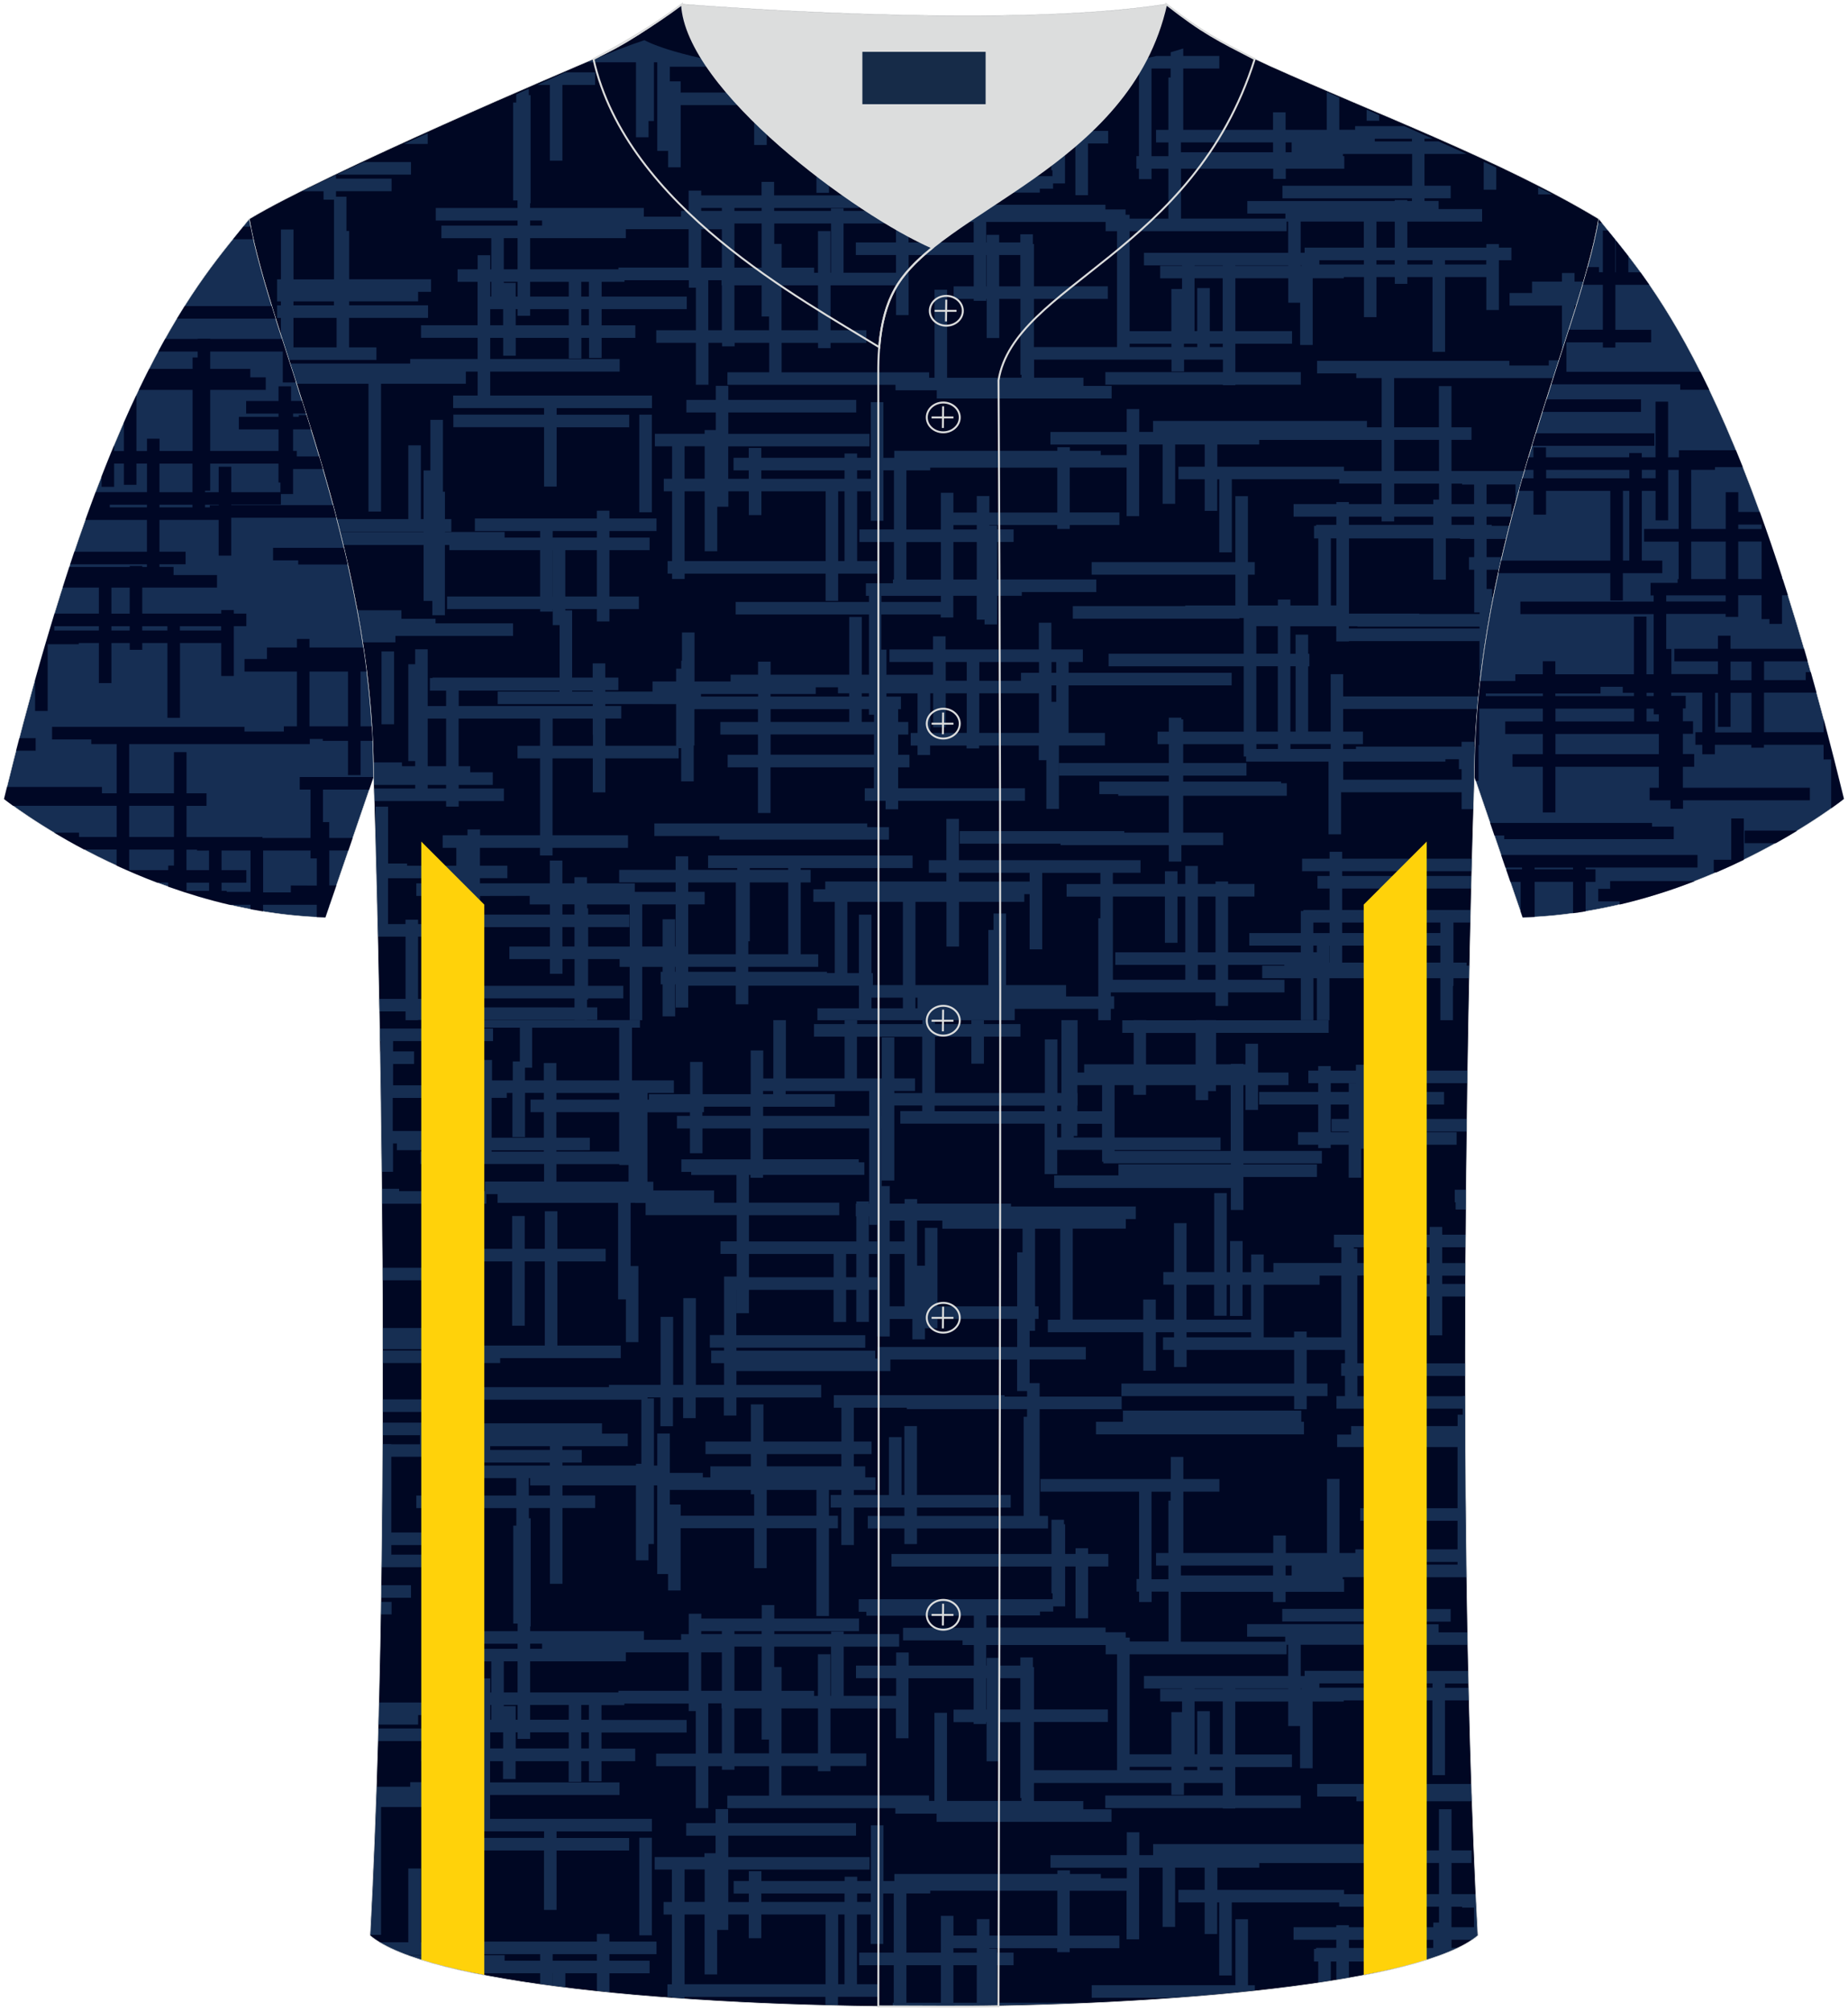 <?xml version="1.0" encoding="utf-8"?>
<!-- Generator: Adobe Illustrator 23.0.1, SVG Export Plug-In . SVG Version: 6.00 Build 0)  -->
<svg version="1.1" id="图层_1" xmlns="http://www.w3.org/2000/svg" xmlns:xlink="http://www.w3.org/1999/xlink" x="0px" y="0px"
	 width="380.86px" height="414.34px" viewBox="0 0 380.86 414.34" enable-background="new 0 0 380.86 414.34" xml:space="preserve">
<g>
	<path fill-rule="evenodd" clip-rule="evenodd" fill="#000723" d="M76.27,398.84c5.38-101.42,0.7-238.66,0.7-238.66
		c0-47.82-21.33-90.3-25.6-115.07c15.77-9.52,66.73-31.17,70.91-32.94c6.38-2.69,12.75-7.17,18.28-11.32c0,0,65.42,5.41,99.78,0
		c6.45,5.03,13.91,9.37,21.41,12.74c21.84,9.81,48.04,19.62,67.74,31.51c-4.29,24.77-25.61,67.26-25.61,115.07
		c0,0-4.68,137.23,0.7,238.66C281.43,418.36,99.44,418.36,76.27,398.84z"/>
	<g>
		<defs>
			<path id="SVGID_39_" d="M76.27,398.84c5.38-101.42,0.7-238.66,0.7-238.66c0-47.82-21.33-90.3-25.6-115.07
				c15.77-9.52,66.73-31.17,70.91-32.94c6.38-2.69,12.75-7.17,18.28-11.32c0,0,65.42,5.41,99.78,0c6.45,5.03,13.91,9.37,21.41,12.74
				c21.84,9.81,48.04,19.62,67.74,31.51c-4.29,24.77-25.61,67.26-25.61,115.07c0,0-4.68,137.23,0.7,238.66
				C281.43,418.36,99.44,418.36,76.27,398.84z"/>
		</defs>
		<clipPath id="SVGID_2_">
			<use xlink:href="#SVGID_39_"  overflow="visible"/>
		</clipPath>
		<g clip-path="url(#SVGID_2_)">
			<g>
				<g>
					<g>
						<path fill-rule="evenodd" clip-rule="evenodd" fill="#162E52" d="M60.48,65.5h8.89v6.08h-8.89V65.5L60.48,65.5L60.48,65.5z
							 M60.89,79.08h15.05v26.33h2.59V79.08h17.48v-2.51h2.43v4.93h-5.05v2.58h18.74v1.36l-18.7,0v2.59h18.7v12.23h2.59V88.04h14.96
							v-2.59h-14.96v-1.36h19.65v-2.59h-33.34v-4.93h26.68v-2.59h-26.68v-4.36h2.67v3.68h2.59v-3.68h10.94v4.26h2.59v-4.26h1.58
							v4.14h2.59v-4.14h6.95v-2.59h-6.95V63.7h17.55v-2.59h-17.55v-3.04h4.71v-0.33h13.26v1.54h1.46v8.77h-8.17v2.59h8.17v8.64h2.59
							v-8.64h2.8v0.73h2.59v-0.73h7.13v6.07h-8.61v2.58h34.64v1.13h8.5v1.69h36.04v-2.59h-5.81v-1.69h-10.17V74.1h28.32v2.45h2.59
							V74.1h8.01v2.58h-24.23v2.59h24.21v0.1l2.58,0v-0.1l13.49,0v-2.59h-13.49v-5.86h11.68v-2.59h-11.68V57.34h10.9v5.04h2.45v8.7
							h2.59V57.34h6.41v-0.25h4.15v8.26h2.58v-8.26h3.78v1.4h2.58v-1.4h5.19V72.5h2.59V57.09h8.5v6.79h2.59V53.62h2.58v-2.59h-2.58
							v-0.74h-2.59v0.74h-16.28v-5.37h15.41v-2.58h-8.96v-1.67h-2.91v-0.55h5.39v-2.59h-5.39v-6.55h8.67
							c-1.9-0.85-3.82-1.72-5.77-2.59h-2.9v-0.55h1.66c-1.94-0.86-3.88-1.73-5.84-2.59h-10.12v0.75h-3.26V20.1l-2.59-1.14v7.79
							l-8.48,0v-3.6h-2.59v3.6h-18.5V14.12h7.43v-2.59h-7.43V9.98c-0.74,0.25-1.6,0.51-2.59,0.79v0.77h-2.98
							c-3.68,0.88-8.56,1.82-14.87,2.59h11.31v18.05h-0.53v2.59h0.53v2.14l2.59,0v-2.14h3.48v10.28h-7.99v-0.8h-0.84v-1.09h-4.15
							v-0.97h-24.56v-2.5h11.04v-0.8h2.73V37.8h2.46v-8.24h2.14v10.66h2.59V29.56h4.17v-2.59h-4.17v-1.18h-2.59v1.18h-2.14v-6.12
							h-0.24v-0.93l-2.58,0v7.06h-32.98v2.59h32.98v5.51h0.23v1.22h-39.96v2.59h1.57v0.8h22.16v2.5h-14.59v2.59h12.26v0.96h2.33
							v4.23h-13.42v-2.7h-2.59v2.69h-8.28v2.59h8.28v3.65h-10.81V46.05h11.43v-2.59h-11.43v-0.53h-2.59v0.53h-11.71v-0.61H177v-2.59
							h-17.46v-2.78h-2.59v2.78h-12.44v-0.99h-2.59v4.2h-1.57v1.18h-7.66v-1.8h-23.44v-0.97h0.1V19.6h-0.37v-1.31l-2.59,1.14v1.69
							h-0.63v20.18h0.9v1.56H89.81v2.59h16.86v1.05h-15.7v2.59l10.28,0v6.41h-0.22v-2.91h-2.59v2.9H94.3v2.58h4.12v8.95H86.77v2.59
							h11.66v4.36H84.54v0.94h-25C60,76.29,60.44,77.67,60.89,79.08L60.89,79.08L60.89,79.08z M59.3,74.16h18.28v-2.58h-5.63V65.5
							h16.27v-2.59H71.96V62.1h14.21v-1.96l2.67,0v-2.59H71.96v-9.96H71.4v-7.06h-2.15V39.4H80.7v-2.59H69.25v-0.77
							c-2.46,1.15-4.81,2.28-7,3.37h4.43v1.73h2.15v16.43h-8.34V47.3h-2.59v10.26H57.1v4.55h0.79v0.81H57.1v2.59h0.79v4.25
							C58.35,71.2,58.82,72.66,59.3,74.16L59.3,74.16L59.3,74.16z M69.38,35.98c1.81-0.85,3.67-1.72,5.59-2.59l9.73,0v2.59
							L69.38,35.98L69.38,35.98L69.38,35.98z M83.21,29.66c1.64-0.73,3.28-1.46,4.94-2.2v2.2H83.21L83.21,29.66L83.21,29.66z
							 M110.73,17.5c1.97-0.88,3.89-1.75,5.76-2.59h6.16v2.59h-6.74v15.61h-2.59V17.5H110.73L110.73,17.5L110.73,17.5z
							 M121.12,12.84c4.41-1.94,8.25-3.42,11.72-4.57l0.05,0.05c0,0,5.59,3.2,21.69,5.43h-16.53v3.02h2.23v2.3h15.15v-4.41h-0.69
							v-0.89c1.04,0.14,2.14,0.28,3.28,0.42v4.88h10.24v-3.92c0.84,0.06,1.71,0.12,2.59,0.17v3.75h1.84v2.59h-1.84v18.07h-2.59
							V21.66h-10.24v8.22h-2.59v-8.22h-15.15v12.82l-2.59,0V31.1h-2.23V12.84h-0.69v12.09h-1.11v3.36h-2.59V12.84H121.12
							L121.12,12.84L121.12,12.84z M171.21,15.35c5.64,0.33,12.01,0.53,19.22,0.53c6.63,0,12.56-0.17,17.86-0.46v1.97h-19.32v1.73
							h21.98v-3.84c1.13-0.07,2.23-0.15,3.3-0.23v4.09h1.73v2.59h-27.01v3.21h-2.59v-3.21h-7.55v-2.59h7.55V17.4h-10.41v7.72h-2.59
							V17.4l-2.19,0v-2.06H171.21L171.21,15.35z M281.65,22.59l2.59,1.13v1.16h-2.59V22.59L281.65,22.59L281.65,22.59z
							 M305.78,33.34c0.87,0.4,1.74,0.79,2.59,1.18v4.57h-2.59V33.34L305.78,33.34L305.78,33.34z M60.48,62.11h8.34v0.81h-8.34
							V62.11L60.48,62.11L60.48,62.11z M262.37,31.37h-18.99v-2.03l18.99,0V31.37L262.37,31.37L262.37,31.37z M266.2,31.37h-1.24
							v-2.03l1.24,0V31.37L266.2,31.37L266.2,31.37z M283.33,28.59h7.66v0.55h-7.66V28.59L283.33,28.59L283.33,28.59z M241.26,14.12
							v1.85l-0.46,0v10.79h-2.55v2.59l2.55,0v2.83h-3.48V14.12H241.26L241.26,14.12L241.26,14.12z M290.99,38.28H264.3v2.59h26.69
							v0.55l-0.96,0v-0.21h-2.58v0.21h-30.39v2.59h7.85v1.03h-21.51V34.76h19v2.11h2.59v-2.11h12.06v-2.59h-0.28v-0.44h14.26v6.55
							H290.99L290.99,38.28z M287.45,51.03h-3.77v-5.37h3.77V51.03L287.45,51.03L287.45,51.03z M295.23,54.5h-5.19v-0.88h5.19V54.5
							L295.23,54.5L295.23,54.5z M306.3,54.5h-8.5v-0.88h8.5V54.5L306.3,54.5L306.3,54.5z M283.67,53.62h3.77v0.88h-3.77V53.62
							L283.67,53.62L283.67,53.62z M271.91,53.62h9.18v0.88h-9.18V53.62L271.91,53.62L271.91,53.62z M254.59,54.67h10.9v0.08h-10.9
							V54.67L254.59,54.67L254.59,54.67z M252,68.23h-2.67v-8.88h-2.59v8.88h-2.75l0,0h2.2V57.34h5.8v10.89H252L252,68.23z
							 M252,71.52h-2.67v-0.7H252V71.52L252,71.52L252,71.52z M244,70.82h2.75v0.7H244V70.82L244,70.82L244,70.82z M232.81,70.82
							h8.6v0.7h-8.6V70.82L232.81,70.82L232.81,70.82z M252,54.75h-5.8v-0.08h5.8V54.75L252,54.75L252,54.75z M268.06,54.67h0.18
							v0.08h-0.18V54.67L268.06,54.67L268.06,54.67z M268.87,51.03v1.05h-0.81v-6.43h13.01v5.37L268.87,51.03L268.87,51.03
							L268.87,51.03z M265.16,47.63v-1.97h0.32v6.43h-29.72v2.59h7.85v0.08h-4.51v2.59h4.51v2.2h-2.2v8.69h-8.6V47.63H265.16
							L265.16,47.63L265.16,47.63z M213.09,61.59h15.22v-2.59h-15.22v-8.73h-0.22v-2h-2.59v1.69h-4.36v-1.58h-2.59v1.58h-0.08v-4.23
							l24.61,0v1.9h2.35v23.89h-17.13L213.09,61.59L213.09,61.59L213.09,61.59z M203.33,59.01h-0.08v-6.46h0.08V59.01L203.33,59.01
							L203.33,59.01z M210.28,59.01h-4.36v-6.46h4.36V59.01L210.28,59.01L210.28,59.01z M195.19,77.84V59.69h-2.59v18.15h-1.11
							v-1.12l-30.41,0v-6.07h7.51v1.08h2.59v-1.08h7.37v-2.6h-7.37v-9.26h13.49v6.14h2.59V52.55h13.42v6.46h-4.14v2.59h4.14v0.38
							l2.59,0v-0.38h0.08v8.05h2.59v-8.06h4.36v15.63l0.22,0v0.61L195.19,77.84L195.19,77.84L195.19,77.84z M151.36,68.05v-9.26
							h5.61v6.42h1.53v2.84H151.36L151.36,68.05L151.36,68.05z M145.97,68.05V57.74h2.73v1.05h0.07v9.26h-2.8V68.05L145.97,68.05z
							 M151.36,42.85h5.61v0.61h-5.61V42.85L151.36,42.85L151.36,42.85z M156.97,55.15h-5.61v-9.1h5.61V55.15L156.97,55.15
							L156.97,55.15z M161.07,58.79h7.51v9.26h-7.51V58.79L161.07,58.79L161.07,58.79z M144.51,47.24h4.26v7.91h-4.26V47.24
							L144.51,47.24L144.51,47.24z M171.17,56.2v-8.59h-2.59v8.59h-0.79v-1.05h-6.7v-4.9h-1.52v-4.2h11.71v10.14L171.17,56.2
							L171.17,56.2L171.17,56.2z M144.51,42.85h4.26v0.61h-4.26V42.85L144.51,42.85L144.51,42.85z M127.45,55.15v0.34h-18.19v-6.41
							h19.72v-1.85h12.94v7.91h-14.47V55.15L127.45,55.15z M121.37,61.11h-1.58v-3.04h1.58V61.11L121.37,61.11L121.37,61.11z
							 M121.37,67.02h-1.58V63.7h1.58V67.02L121.37,67.02L121.37,67.02z M106.28,67.02V63.7h0.39v1.37h2.59V63.7h7.96v3.32H106.28
							L106.28,67.02L106.28,67.02z M101.03,63.7h2.66v3.32h-2.66V63.7L101.03,63.7L101.03,63.7z M101.25,61.11h-0.22v-3.04h0.22
							V61.11L101.25,61.11L101.25,61.11z M109.26,58.07h7.96v3.04h-7.96V58.07L109.26,58.07L109.26,58.07z M106.67,61.11h-0.39
							v-2.82h-2.45v-0.23h2.84V61.11L106.67,61.11L106.67,61.11z M103.83,49.08h2.84v6.41h-2.84V49.08L103.83,49.08L103.83,49.08z
							 M109.26,45.44h2.46v1.05h-2.46V45.44z"/>
						<path fill-rule="evenodd" clip-rule="evenodd" fill="#162E52" d="M81.49,131.04h24.25v-2.59H89.76v-0.95h-7.03v-1.75h-9.3
							c0.4,2.19,0.78,4.38,1.12,6.61h6.94v-1.33H81.49z"/>
						<polygon fill-rule="evenodd" clip-rule="evenodd" fill="#162E52" points="183.21,173.01 183.21,170.43 178.73,170.43 
							178.73,169.67 134.86,169.67 134.86,172.26 148.27,172.26 148.27,173.01 						"/>
						<path fill-rule="evenodd" clip-rule="evenodd" fill="#162E52" d="M317,38.61v1.45h2.94C318.99,39.58,318,39.1,317,38.61z"/>
						<rect x="131.75" y="85.44" fill-rule="evenodd" clip-rule="evenodd" fill="#162E52" width="2.59" height="20.11"/>
						<rect x="78.63" y="134.24" fill-rule="evenodd" clip-rule="evenodd" fill="#162E52" width="2.59" height="15"/>
						<path fill-rule="evenodd" clip-rule="evenodd" fill="#162E52" d="M270.67,194.84h0.72v1.38h-0.72V194.84L270.67,194.84
							L270.67,194.84z M77.98,208.41h5.6v1.8h2.59v-0.05l32.23,0v0.05h2.59v-0.05l2.1,0v-2.59h-2.1v-1.58h0.21v-0.27h7.26v-2.59
							h-7.26v-5.51h6.5v1.6h2.07v10.99h2.59v-10.99h4.2v1.02h-0.4v2.59h0.4v6.59h2.59v-6.59h0.1v4.77h2.59v-4.5h9.8v3.84h2.59v-3.84
							h22.79v4.67h-8.56v2.44h40.67v-2.33h17.21v2.33h2.59v-2.33h0.7v-2.59h-0.7v-0.81h21.58v2.8h2.59v-2.8h11.62v-2.59H253.1v-3.07
							h11.58v0.16h-4.55v2.59h7.96v8.64h2.59v-8.64h0.72v8.64h2.59v-8.64h17.17v8.64h2.59v-8.64h3.1v8.64h2.59v-7.04h0.11v-1.6h3.47
							l0.05-2.59h-0.81v-0.63h-2.71v-8.25h3.71l0.06-2.59h-26.71v-4.42h26.82l0.06-2.59h-26.88v-0.98h26.9l0.07-2.58h-26.97v-1.43
							h-2.59v1.43h-5.67v2.58h5.67v0.98h-2.5v2.59h2.5v4.42h-5.4v0.21h-0.53v4.55l-10.62,0v2.58h10.62v1.38H253.1v-11.5h5.44v-2.59
							h-5.44v-0.51h-2.59v0.51h-3.64v-3.7h-2.59v3.7h-1.61v-2.61h-2.59v2.61h-10.73v-2.3h5.7v-2.59h-37.42v-8.52h-2.59v8.52l-3.61,0
							v2.59h3.61v1.79h-24.96v1.61h-2.45v2.59h4.41v14.68h-1.61v-0.27h-16.22v-1.02h14.42v-2.59h-3.61v-14.8h2.04v-2.59h-2.04v-0.37
							h23.06v-2.59h-42.15v2.59h6v0.37h-10.1v-2.79h-2.59v2.79h-11.63v2.59h11.63v1.95h-8.42v-1.76h-9.84v-1.27h-2.59v1.27h-2.49
							v-4.7h-2.59v4.7h-14.4v-1.06l5.65,0v-2.58h-5.65v-3.68h12.37v1.57h2.59v-1.57h15.56v-2.59h-15.56v-15.85h8.3v7.01l2.59,0
							v-7.01h15.1v-2.1h0.52V161h2.59v-7.39h0.15v-7.48h13.09v2.64h-7.75v2.59h7.75v4.16h-6.25v2.59h6.25v9.41h2.59v-9.41h21.31
							v4.32h-1.89v2.59h4.29v1.74h2.59v-1.74h26.14v-2.59h-26.14v-4.32h2.33v-2.59h-2.33v-4.16h2.09v-2.59h-2.09v-2.64l0.58,0v-2.59
							h-2.99v-0.67h6.41v8.16l-1.41,0v2.59h1.41v1.95h2.59v-1.95h7.51v0.6h2.59v-0.6h12.3v3.02h1.56v10.04h2.59v-13.07h9.48v-2.59
							l-7.49,0v-9.8h33.61v-2.59h-33.6v-2.22h2.93v-2.59h-6.49v-5.51h-2.58v5.51h-19.22v-2.7h-2.59v2.7h-8.98v2.59h8.98v2.62h-9.6
							v-5.17h-1.06v-7.24h12.25v0.62h2.59v-4.47h4.82v4.91h1.62v0.99h2.59v-5.9h5.09v-0.77h15.35v-2.59h-20.44v-7.73h3.4v-2.59h-3.4
							v-0.82h-1.61v-0.09h14v0.82h2.58v-0.82h10.24v-2.59h-10.24v-9.25h11.72v10.01h2.59V91.59h4.83v12.23h2.58V91.59h6.09v4.58
							h-5.41v2.59h5.41v6.51h2.58v-6.51h0.42v15.05h2.59V98.75h22.13v0.89h8.73v4.23h-6.73v-0.42h-2.59v0.42h-8.81v2.59h8.81v1.68
							h-4.17v0.22h-0.43v2.59h0.88v13.81h-5.75v-1.22h-2.58v1.22h-6.17v-6.34h1.41v-2.59h-1.41v-13.59h-2.59v13.59h-29.62v2.59
							h29.62v6.34h-10.32v0.13h-23.18v2.59h34.33v-0.13h0.89v7.35h-27.85v2.59h27.85v13.47l-12.47,0v-2.53h-0.37v-0.35h-2.59v2.88
							h-2.33v2.58h2.33v3.89h-22.63v2.59h22.63v1.23h-14.33v2.59h3.9v0.33h10.42v7.6h-9.18v-0.31h-33.92v2.59h20.79v0.3h22.31v3.38
							h2.59v-3.38h8.61v-2.58h-8.23v-7.6h21.35v-2.58h-1.18v-0.34h-20.17v-1.23l13.04,0v-2.59h-13.04v-3.89h12.47v2.55h0.49v1.04
							l16.99,0v14.98h2.59v-8.66h24.84v3.48h2.59v-3.48h0.14c0.04-1.27,0.07-2.15,0.08-2.59h-0.23v-2.17h0.25
							c0.02-1.56,0.06-3.1,0.12-4.64h-0.37v-1h-2.59v1h-21.77v0.49h-2.63v-1.01h4.07v-2.58l-4.07,0v-4.66h27.85
							c0.07-0.86,0.15-1.74,0.23-2.59h-28.08v-4.58h-2.58v11.82h-4.64V137.3h0.25v-2.59h-0.25v-3.94h-2.59v3.94h-1.08v-5.66l9.47,0
							v3.12H278v-0.07h26.92v11.21c0.64-6.51,1.62-12.89,2.81-19.11v-1.31l-0.23,0v-1.53h-1.12v-3.96h2.76
							c0.19-0.86,0.39-1.73,0.59-2.59h-3.35v-3.76h4.24c0.22-0.9,0.44-1.8,0.67-2.69h-3.86v-0.22h-1.06v-1.68h5.11v-2.59h-5.11
							v-4.04h5.97v4.53c0.66-2.48,1.36-4.91,2.05-7.31h-15.25v-6.42l4.12,0v-2.59h-4.12v-8.48h-2.59v8.48h-9.23V77.91h33l1.18-3.66
							h-2.31v1.07h-8.12v-0.97l-39.63,0v2.59l8.08,0v0.97h5.23v10.13h-3.03v-1.31h-44.09V89h-2.83v-4.7h-2.59v4.71h-15.73v2.59
							h15.73v2.18l-5.35,0v-0.89h-6.37v-0.74h-2.58v0.74H184.3v1.45h-2.24V82.86h-2.59v11.47h-2.83v-0.88h-2.59v0.88h-17.15V92.3
							h-2.59v2.03h-3.13v2.59h3.13v1.74h-4.23v-6.68h29.11v-2.58H150.1v-4.41h26.36V82.4H150.1v-2.9h-2.58v2.9h-6.06v2.59h6.06v3.62
							h-2.3v0.78h-10.26v2.58h3.55v6.68h-1.71v2.59l1.71,0v14.37h-0.92v2.59h0.92v1.11h2.59v-1.11h29.05v5.62h2.59v-5.62h8.13v-2.59
							h-4.22v-14.37h2.83v6.07h2.59v-10.4h2.17v12.19h-7.13v2.59h7.13v7.73h-0.21v0.77h-5.58v2.59h0.64v1.26l-27.47,0v2.58h27.47
							v12.4h-1.48v-11.89h-2.59v11.89h-16.2v-2.68l-2.59,0v2.68h-5.66v1.4h-7.43v-10.09l-2.59,0v5.83h-0.15v1.63h-1.06v2.63h-4.86
							v2.08h-9.74v-0.29h2.7v-2.59h-2.7v-2.93h-2.59v2.93h-4.24v-13.85h-1.41v-0.27h6.51v2.55h2.59v-2.55h6.07v-2.59h-6.07v-9.55
							l8.28,0v-2.59h-8.28v-1.35h9.7v-2.59h-9.7v-1.6h-2.59v1.6H97.87v2.59h13.45v1.35H104v-1.15H91.7v-0.06l1.32,0v-2.59H91.7
							v-5.64h-0.41V86.51H88.7v10.43h-1.4v10.03h-0.56V91.76h-2.59v15.21H69.18c0.22,0.86,0.44,1.72,0.66,2.59l17.46,0v0.06
							l-17.44,0c0.22,0.88,0.44,1.78,0.66,2.68H87.3v11.52h1.8v2.96h2.59V112.3h0.91v1.06l18.71,0v9.55l-19.17,0v2.59h19.17v0.53
							h2.58v-0.53h0.02v3.31h1.42v10.81H89.14v0.1H88.6v2.59h3.34v3.18h-3.79v-11.7h-2.59v3.08h-1.41v19.95h1.41v1.06h-2.72v-0.78
							h-6.08c0.02,1.06,0.04,2.14,0.04,3.21l0.05,1.42h8.72v0.75h-8.7l0.08,2.58h14.99v1.15h2.59v-1.15h9.32v-2.58h-9.32v-0.75h7.03
							v-2.59h-4.65v-1.26h-2.39v-9.81h16.78v5.6l-4.64,0v2.59h4.64v15.85H98.94v-1.2h-2.59v1.2h-5.12v2.59h2.81v3.68H83.9v-0.44
							h-3.92v-11.72h-2.59v11.72H77.3l0.08,3.03l0.01,0v0.41c0.09,3.51,0.18,7.4,0.27,11.62h5.92v12.83h-5.65L77.98,208.41
							L77.98,208.41L77.98,208.41z M326.59,58.01c-0.46,1.6-0.96,3.26-1.48,4.96h-0.61v1.99c-0.81,2.61-1.69,5.31-2.59,8.11v-10.1
							h-10.8v-2.59h4.63v-2.36h6.17v-1.76h2.59v1.76H326.59L326.59,58.01L326.59,58.01z M270.67,190.1h3.35v2.17h-3.35V190.1
							L270.67,190.1L270.67,190.1z M296.85,192.26h-20.24v-2.17h20.24V192.26L296.85,192.26L296.85,192.26z M296.85,198.35h-3.1
							v-3.12h-2.59v3.12h-14.55v-3.5h20.24V198.35L296.85,198.35L296.85,198.35z M274.01,198.35h-0.04v-3.5h0.04V198.35
							L274.01,198.35L274.01,198.35z M250.51,201.89h-3.64v-3.07h3.64V201.89L250.51,201.89L250.51,201.89z M219.71,205.29v-2.31
							h-12.37v-14.75h-2.58v3.39h-1.07v11.36h-15.02v-17.15l6.39,0v9.21h2.59v-9.21h13.45v-1.59h1.1v11.38h2.59v-15.76h11.99v2.3
							h-6.96v2.59h6.96v4.46h-0.43v16.11h-6.63V205.29L219.71,205.29z M188.66,205.57h0.44v2.2h-0.44V205.57L188.66,205.57
							L188.66,205.57z M179.61,205.57h6.47v2.2h-6.47V205.57L179.61,205.57L179.61,205.57z M174.64,200.51v-14.68h11.44v17.15h-6.18
							v-2.47h-0.3v-12.04h-2.59v12.04H174.64L174.64,200.51L174.64,200.51z M139.15,199.22h0.1v1.02h-0.1V199.22L139.15,199.22
							L139.15,199.22z M121.21,191.03h8.51v-2.59h-8.51v-1.28H121v-0.79h8.79v8.67h-8.57L121.21,191.03L121.21,191.03L121.21,191.03
							z M88.26,207.57v-1.74h-2.1V193h2.3v-2.59h-2.3v-0.9h-2.59v0.9h-3.6v-9.45l14.06,0v1.06H85.8v2.59h8.24v3.84h-4.15v2.59h4.15
							v7.89h2.58v-7.7h2.31v-0.19h14.4v4h-8.35v2.59h8.35v3.03l2.59,0v-3.03h2.49v5.51H87.36v2.59h31.04v1.85L88.26,207.57
							L88.26,207.57L88.26,207.57z M109.17,184.6v1.77h4.16v2.09h-14.4v-3.84L109.17,184.6L109.17,184.6L109.17,184.6z
							 M118.4,188.44h-2.49v-2.09l2.49,0V188.44L118.4,188.44L118.4,188.44z M118.4,195.03h-2.49v-4h2.49V195.03L118.4,195.03
							L118.4,195.03z M139.25,195.03h-0.1v-5.61h-2.59v5.61h-4.2v-8.67h6.89V195.03L139.25,195.03L139.25,195.03z M141.84,181.83
							h9.8v14.8h-9.8v-10.27l3.39,0v-2.59h-3.39V181.83L141.84,181.83L141.84,181.83z M154.52,178.87h7.92v0.37h-7.92V178.87
							L154.52,178.87L154.52,178.87z M162.45,196.63h-8.22v-2.68h0.3v-12.12h7.92V196.63L162.45,196.63L162.45,196.63z
							 M151.64,200.24h-9.81v-1.02h9.81V200.24L151.64,200.24L151.64,200.24z M197.64,179.84h14.56v1.81h-14.56V179.84
							L197.64,179.84L197.64,179.84z M240.08,184.73v9.54h2.59v-9.54h1.61v11.5h-14.43v2.59h14.43v3.07h-14.92v-17.16H240.08
							L240.08,184.73L240.08,184.73z M250.51,196.23h-3.64v-11.5h3.64V196.23L250.51,196.23L250.51,196.23z M113.89,148.07h8.27
							v3.35h0.04v2.25l-8.3,0v-5.6H113.89L113.89,148.07z M94.52,142.3h20.8v0.19h-12.75v2.59h19.59v0.4H94.54v-3.18H94.52
							L94.52,142.3z M91.94,157.88h-3.79v-9.81h3.79V157.88L91.94,157.88L91.94,157.88z M91.94,162.47h-3.79v-0.74h3.79V162.47
							L91.94,162.47L91.94,162.47z M122.16,142.49h-4.24v-0.19h4.24V142.49L122.16,142.49L122.16,142.49z M139.34,145.08v8.58
							h-14.56v-5.6h3.26v-2.59h-3.3v-0.4L139.34,145.08L139.34,145.08L139.34,145.08z M199.24,140.27h-4.33v-3.86h4.33V140.27
							L199.24,140.27L199.24,140.27z M214.13,138.63h-3.71v1.65l-8.59,0v-3.86l12.3,0V138.63L214.13,138.63L214.13,138.63z
							 M217.68,138.63h-0.97v-2.21h0.97V138.63L217.68,138.63L217.68,138.63z M217.68,144.63h-0.97v-3.41h0.97V144.63L217.68,144.63
							L217.68,144.63z M201.82,142.86h12.3v8.16l-12.3,0V142.86L201.82,142.86L201.82,142.86z M191.72,151.02v-8.16h0.6v7.01h2.59
							v-7.01h4.33v8.16L191.72,151.02L191.72,151.02L191.72,151.02z M158.82,151.34h21.31v4.16h-21.31V151.34L158.82,151.34
							L158.82,151.34z M158.82,146.12h16.2v2.64h-16.2V146.12L158.82,146.12L158.82,146.12z M175.01,142.86v0.67h-16.2v-0.53l9.31,0
							v-1.38h4.58v1.24H175.01L175.01,142.86L175.01,142.86z M177.6,142.86h1.48v0.67h-1.48V142.86L177.6,142.86L177.6,142.86z
							 M179.08,146.12v1.16h1.05v1.48h-2.54v-2.64H179.08L179.08,146.12L179.08,146.12z M144.47,143h11.77v0.53l-11.77,0V143
							L144.47,143L144.47,143z M113.9,113.36h0.02v9.55l-0.02,0V113.36L113.9,113.36L113.9,113.36z M113.9,109.42h9.11v1.35h-9.11
							V109.42L113.9,109.42L113.9,109.42z M123.01,122.91h-6.51v-9.55h6.51V122.91L123.01,122.91L123.01,122.91z M181.66,122.78
							h12.25v1.26h-12.25V122.78L181.66,122.78L181.66,122.78z M186.8,111.7h7.11v7.73h-7.11V111.7L186.8,111.7L186.8,111.7z
							 M186.8,96.92h4.91v-0.56h26.19v9.25h-14v-3.4h-2.59v3.4h-4.82v-4.07h-2.59v7.58h-7.11L186.8,96.92L186.8,96.92L186.8,96.92z
							 M201.31,109.11h-4.82v-0.92h4.82V109.11L201.31,109.11L201.31,109.11z M201.31,119.42h-4.82v-7.73h4.82V119.42L201.31,119.42
							L201.31,119.42z M179.47,98.65h-2.83v-1.74h2.83V98.65L179.47,98.65L179.47,98.65z M174.05,115.61h-1.31v-14.37h1.31V115.61
							L174.05,115.61L174.05,115.61z M141.09,115.61v-14.37h4.14v12.35h2.59v-9.17h2.29v-3.18h4.22v4.89h2.59v-4.89h13.24v14.37
							H141.09L141.09,115.61L141.09,115.61z M141.09,91.96h4.14v6.68h-4.14V91.96L141.09,91.96L141.09,91.96z M156.9,96.92h17.15
							v1.74H156.9V96.92L156.9,96.92L156.9,96.92z M284.75,97.06h-7.76v-0.89h-26.11v-4.58h8.64v-0.95h25.22L284.75,97.06
							L284.75,97.06L284.75,97.06z M304.93,126.2v0.32h-12.41v-0.08l-14.5,0v-15.49h17.37v8.5h2.59v-8.5h2.93v0.1h2.91v3.76h-1.07
							v2.59h1.07v8.8H304.93L304.93,126.2L304.93,126.2z M276.83,160.65v-3.72h21.06v-0.49h2.78v2.05h0.56v2.17H276.83
							L276.83,160.65L276.83,160.65z M263.37,154.33h-4.44v-1.01h4.44V154.33L263.37,154.33L263.37,154.33z M258.92,137.28h4.43
							v13.47h-4.43V137.28L258.92,137.28L258.92,137.28z M258.92,129.03h4.43v5.66h-4.43V129.03L258.92,129.03L258.92,129.03z
							 M274.25,154.33h-8.3v-1.01h8.3V154.33L274.25,154.33L274.25,154.33z M265.94,137.28h1.08v13.47h-1.08V137.28L265.94,137.28
							L265.94,137.28z M304.93,129.12v0.39h-26.92v-0.47h1.74v0.08H304.93L304.93,129.12L304.93,129.12z M274.28,110.94h1.14v13.81
							h-1.14V110.94L274.28,110.94L274.28,110.94z M278.01,106.46h6.73v0.98h2.59v-0.98h8.05v1.68h-17.37V106.46L278.01,106.46
							L278.01,106.46z M303.8,99.84v4.04h-4.65v-4.23h2.18v0.2h2.47V99.84L303.8,99.84z M299.15,106.46h4.65v1.68h-4.65V106.46
							L299.15,106.46L299.15,106.46z M287.34,90.63h9.23v6.42h-9.23V90.63L287.34,90.63L287.34,90.63z M287.34,99.65h9.23v3.29
							h-1.18v0.95h-8.05V99.65z"/>
					</g>
					<g>
						<path fill-rule="evenodd" clip-rule="evenodd" fill="#162E52" d="M76.1,398.65c0.52-9.87,0.95-20.09,1.29-30.48h7.15v-0.94
							h13.89v-4.36H86.78v-2.59h11.66v-8.95h-4.12v-2.58h4.12v-2.9h2.59v2.9h0.22v-6.41H90.97v-2.59h15.7v-1.05H89.82v-2.59h16.86
							v-1.56h-0.9v-20.18h0.63v-3.62H85.8v-2.59h20.59v-3.58h-8.17v-2.59h15.09v-0.62l-25.22,0v-1.19l-7.44,0v15.6l10.86,0v2.59
							l-10.86,0v1.97h7.48v2.59l-7.48,0l0,0h-2.25c0.11-8.52,0.18-17,0.22-25.37h2.03v0.04h5.9v-1.87h-7.92l0.01-2.59h17.23v-4.72
							h-1.53v-2.59h1.53v-4.97h-3v2.54H90.3v-2.54H78.68v-2.59h10.51v-1.01l1.12,0v-1.03h-1.24V278H78.68l-0.01-4.36h11.64v-8.73
							l2.59,0v8.73h2.98v2.59H92.9v1.03h3v-12.19h2.59v12.19h13.79v-17.34h-4.14v13.25h-2.59v-13.25H89.69v-2.59h15.86v-6.77l2.59,0
							v6.77h4.14v-7.74h2.59v7.74h9.95v2.59h-9.95v17.34h13.07v2.59h-24.86v1.01H98.5v4.97h27v-0.47h10.64v-14.01h2.59v14.01h2.1
							v-17.87h2.59v17.87h5.8v-4.48h-2.65v-2.59h2.65v-0.61h-2.93v-2.59h2.93v-12.05l2.59,0v0.13h0.01v-4.79h-3.34v-2.59h3.34v-5.41
							h-18.77v-2.51h-2.16v-0.03l-0.92,0v13.03h1.6v15.68h-2.58v-8.81h-1.6v-19.89h-24.84v-1.8h-2.32v1.99H78.58l-0.03-3.09h3.71
							v0.5h17.69v-1.99l12.18,0v-3.61H86.63v-2.59h12.18v-0.26H81.8v-1.38H81v5.83h-2.48c-0.03-3.06-0.07-6.06-0.1-9v-6.23h-0.08
							l-0.04-2.59h0.12v-4.39h-0.19l-0.04-2.59h0.23v-2.13h-0.27l-0.04-2.58h23.5v2.58h-20.6v2.13h4.33v2.59h-4.33v4.39h17.32v-1.01
							h0.49v-4.21l2.58,0v4.21h4.28v-3.91h1.46v-6.95h-18.9v-1.57h43.65v1.57h-1.64v10.86h8.63v2.59h-5.42v1.38h0.27v-1.13h8.49
							v-6.64h2.59v6.64h9.9v-9.01h2.59v5.77h2.08V210.2h2.59v12.01h12.09v-8.6h-6.3v-2.59h6.3v-0.82h2.59v0.82h13.45v-0.82h2.59
							v0.82h7.5v-0.82h2.59v0.82h7.53v2.59h-7.53v5.56h-2.59v-5.56h-7.5v11.62h22.65v-11.05h2.59v11.05h0.82V210.2h3.33V221h1.36
							v-1.7h10.2v-6.48h-2.34v-2.59h2.34v-0.04h2.59v0.04h10.22v-0.04h4.18v0.04h23.2v2.59h-23.2v6.48h3.04v-0.09h2.59v0.09h0.42
							v-4.23h2.59V221h6.28v2.59h-6.28v5.12h-2.59v-5.12h-0.42v13.56h16.17v2.59l-16.17,0v0.19h15.15v2.59h-15.15v6.8h-2.59v-4.53
							h-36.41v-2.59l13.25,0v-2.29h23.17v-0.19h-26.29v-0.35h-0.26v-2.42h-9.24v4.98h-2.59v-10.4h-29.75v-2.59h4.51v-1.14h-5.75
							v15.45l-2.59,0V232.5h-0.01v11.9h1.66v3.62h3.06v-0.95h2.59v0.95h19.35v0.59h25.71v2.59h-2.06v1.97h-10.93v18.73h14.52v-4.13
							h2.59v4.13h3.75v-7.2h-2.2v-2.59h2.2v-10.07h2.59v10.07h5.7v-16.27h2.59v16.29h0.68v-6.4h2.59v6.4h1.75v-3.64h2.59v3.64h2
							v-1.89h14V257h-1.53v-2.59h19.73v-1.6h2.59v1.6h5.08l-0.02,2.59h-5.06v3.26h5.04l-0.01,2.59h-5.03v1.71h5.02l-0.01,2.59h-5.01
							v8h-2.59v-8h-8.18v13.78l15.73,0v2.59h-22.44v4.18h21.7v-0.06h0.74c0.02,12.22,0.11,24.77,0.28,37.36h-8.89v6.55h5.39v2.59
							h-5.39v0.55h2.91v1.67h6.16l0.05,2.58h-12.67v5.37h12.78c0.02,0.86,0.04,1.73,0.06,2.59h-5.07v0.88h5.09l0.06,2.59h-5.15
							v15.41h-2.59v-15.41h-5.19v1.4h-2.58v-1.4h-3.78v8.26h-2.58v-8.26h-4.15v0.25h-6.41v13.74h-2.59v-8.7h-2.45v-5.04h-10.9v10.9
							h11.68v2.59l-11.68,0v5.86h13.49v2.59h-13.49v0.1h-2.58v-0.1h-24.21v-2.59h24.21v-2.58H244v2.45h-2.59v-2.45h-28.32v3.73
							l10.17,0v1.7h5.81v2.59h-36.04v-1.7h-8.5v-1.13h-34.64v-2.58h8.61v-6.07h-7.13v0.73h-2.59v-0.73h-2.8v8.64h-2.59v-8.64h-8.17
							v-2.59h8.17v-8.77l-1.46,0v-1.54l-13.26,0v0.33h-4.71v3.04h17.55v2.59h-17.55v3.32h6.95v2.59h-6.95v4.14h-2.59v-4.14h-1.58
							v4.26h-2.59v-4.26h-10.94v3.68h-2.59v-3.68h-2.67v4.37h26.68v2.59h-26.68v4.93h33.35v2.58H114.7v1.36h14.96v2.59H114.7v12.23
							l-2.59,0V381.3H93.43v-2.59h18.7v-1.36H93.39v-2.58h5.05v-4.93h-2.43v2.51H78.53v26.33H76.1V398.65L76.1,398.65z
							 M77.42,367.41h0.16v-2.59H77.5L77.42,367.41L77.42,367.41L77.42,367.41z M77.69,358.75h10.54v-2.59H77.76L77.69,358.75
							L77.69,358.75L77.69,358.75z M77.78,355.36h8.39v-1.96h2.67v-2.59H77.89C77.86,352.32,77.82,353.84,77.78,355.36L77.78,355.36
							L77.78,355.36z M78.27,332.66h2.43v-2.58h-2.38L78.27,332.66L78.27,332.66L78.27,332.66z M78.33,329.23h6.37v-2.59h-6.33
							L78.33,329.23L78.33,329.23L78.33,329.23z M78.67,290.94h11.77v-2.59H78.68L78.67,290.94L78.67,290.94L78.67,290.94z
							 M78.63,263.81h17.24v-2.59H78.62L78.63,263.81L78.63,263.81L78.63,263.81z M302.67,220.6h-9.79v-10.4h-2.59v10.4h-8.26v-1.2
							h-2.59v1.2h-5.19v-0.93h-2.58v0.93h-2.03v2.59h2.03V225H259.5v2.59h12.17v5.7h-4.16v2.59h4.16v0.68h2.58v-0.68h3.71v6.79h2.59
							v-5.98h1.48v-0.81h18.17v-2.59h-18.17v-0.13h20.46l0.03-2.59h-20.49v-2.98h15.58V225h-15.58v-1.81l20.6,0L302.67,220.6
							L302.67,220.6L302.67,220.6z M302.36,245.15h-2.54v2.59H300v1.48h2.32L302.36,245.15L302.36,245.15L302.36,245.15z
							 M98.48,288.41v4.72h0.65v0.15h24.94v2.13h5.31V298h-13.47v0.78h3.99v2.59h-3.99v0.62h15.16v-0.37h1.11v-13.2H98.48
							L98.48,288.41L98.48,288.41z M138.7,293.88h-2.59v-5.94l-2.65,0v0.2l1.31,0v13.85h0.69v-6.61h2.59v8.12h6.8v0.92h1.55v-2.27
							h8.35v-2.53l-9.35,0v-2.59h9.35v-7.65h2.59v7.65h16.07v-6.96h-1.57v-2.59h35.2v0.3h4.64v-1.15h-2.06v-6.49l-26.12,0v2.38
							h-31.73v2.85h17.47v2.59h-17.47v3.72h-2.59v-3.72h-5.8v4.26h-2.59v-4.26h-2.1V293.88L138.7,293.88L138.7,293.88z
							 M151.77,277.69v0.61h28.6v1.63h0.47v-2.38h28.79v-5.79h-16.42v1.93h-2.58v2.3h-2.59v-4.21h-1.61l0,0h-3.06v3.61h-2.59v-9.61
							h-1.71v6.6h-2.59v-6.6h-2.1v6.62h-2.59v-6.62h-17.44v4.81h-2.59v-4.81h-0.01v9.34l26.57,0v2.59L151.77,277.69L151.77,277.69
							L151.77,277.69z M154.36,258.39v4.79h17.44v-4.79H154.36L154.36,258.39L154.36,258.39z M154.36,250.4v5.41h22.12v-5.18h-0.12
							v-2.59h0.12v-0.48h2.59v0.48h0.05v-15.52h-21.86v6.36h19.72v0.63l1.16,0v2.59l-20.88,0v0.58h-2.59v-0.58l-0.31,0v5.71h18.61
							v2.59H154.36L154.36,250.4L154.36,250.4z M147.16,247.82h4.62v-5.71h-9.33v-0.64h-2.03v-2.58h14.26v-6.36h-9.9v5.1h-2.59v-5.1
							h-2.68v-2.59h2.68v-0.75h-8.76v14.3l1.22,0v1.8h12.52L147.16,247.82L147.16,247.82L147.16,247.82z M98.75,226.23H80.94v6.82
							h10.2v1.38l7.6,0v-8.21H98.75L98.75,226.23z M108.2,234.3h-2.59v-9.09h-1.17v1.01h-3.11v8.21h10.75v-5.26h-2.74v-2.59h2.74
							v-1.38h-3.87V234.3L108.2,234.3L108.2,234.3z M108.2,220.01v2.62h3.87v-3.59h2.59v3.59h12.95v-10.86h-17.94v8.24L108.2,220.01
							L108.2,220.01L108.2,220.01z M127.62,239.87h-12.95v3.61h14.87v-3.43h-1.91v-0.18H127.62L127.62,239.87z M127.62,226.59v-1.38
							h-12.95v1.38H127.62L127.62,226.59L127.62,226.59z M112.07,237.29v-0.26h-10.75v0.26H112.07L112.07,237.29L112.07,237.29z
							 M114.66,237.02v0.26h12.95v-8.11h-12.95v5.26h6.9v2.58L114.66,237.02L114.66,237.02L114.66,237.02z M154.67,229.93v-1.89
							h-9.59v1.13h-0.32v0.75H154.67L154.67,229.93L154.67,229.93z M157.26,224.8v0.66h2.08v-0.66H157.26L157.26,224.8L157.26,224.8
							z M179.12,224.8h-17.2v0.66h10.14v2.59h-14.79v1.89h21.86V224.8L179.12,224.8L179.12,224.8z M176.61,213.61v8.6h5.11v-8.46
							h2.59v8.46h4.27v2.59h-4.27v0.44h5.75v-11.62l-13.45,0V213.61L176.61,213.61z M215.29,228.97v-1.14h-22.66v1.14H215.29
							L215.29,228.97L215.29,228.97z M218.7,228.97v-1.14h-0.82v1.14H218.7L218.7,228.97L218.7,228.97z M227.13,223.6h-5.09v1.64
							h0.05v2.59h-0.05v1.14h5.09V223.6L227.13,223.6L227.13,223.6z M236.19,212.84v6.48h10.22v-6.48H236.19L236.19,212.84
							L236.19,212.84z M253.64,237.16V223.6h-3.04v1.23h-1.6v1.86h-2.59v-3.09h-10.22v1.99h-2.59v-1.99h-3.89v10.79h21.84v2.59
							h-21.84v0.18H253.64L253.64,237.16L253.64,237.16z M221.29,234.39h5.83v-2.83h-5.09v2.51h-0.74V234.39L221.29,234.39
							L221.29,234.39z M217.88,231.55v2.83h0.82v-2.83H217.88L217.88,231.55L217.88,231.55z M181.7,224.8v5.14h0.01L181.7,224.8
							L181.7,224.8L181.7,224.8L181.7,224.8z M190.62,253h2.59v16.18h16.42v-11.13h1.11v-4.86h-16.53v-1.68l-5.2,0v9.29h1.62
							L190.62,253L190.62,253L190.62,253z M183.36,258.39v10.78h3.06v-10.78H183.36L183.36,258.39L183.36,258.39z M180.77,252.38
							h-1.66v-1.75h-0.05v5.18h1.71V252.38L180.77,252.38L180.77,252.38z M186.42,255.81v-4.29h-3.06v4.29H186.42L186.42,255.81
							L186.42,255.81z M179.07,258.39v4.79h1.71v-4.79H179.07L179.07,258.39L179.07,258.39z M176.48,263.18v-4.79h-2.1v4.79H176.48
							L176.48,263.18L176.48,263.18z M218.5,271.93v-18.74h-5.18v15.98h0.72v2.59h-0.72v2.46h-1.12v3.33h11.58v2.58H212.2v4.86h2.06
							v2.79h16.91v2.59h-16.91v22h1.73v2.59h-27.01v3.21l-2.59,0v-3.21h-7.55v-2.59h7.55v-1.73h-10.41v7.72h-2.59v-7.72h-2.19v-2.59
							h2.19v-1.05h-2.55v5.32h1.84v2.59h-1.84v18.07h-2.59V314.9l-10.24,0v8.22l-2.59,0v-8.22l-15.15,0v12.82h-2.59v-3.38h-2.23
							v-18.27h-0.69v12.09h-1.11v3.36h-2.59v-15.45h-15.14v2.08h6.74v2.59h-6.74v15.61h-2.59v-15.61h-4.33v2.1h0.37v22.29h-0.1v0.97
							h23.44v1.8l7.66,0v-1.18h1.57v-4.2h2.59v0.99h12.46v-2.78h2.59v2.78h17.46v2.59h-17.46v0.61h11.71v-0.53h2.59v0.53h11.43v2.59
							h-11.43v10.14l10.81,0v-3.65h-8.28v-2.59h8.28v-2.69h2.59v2.69h13.42v-4.23h-2.33v-0.96h-12.26v-2.59h14.59v-2.5h-22.15v-0.8
							h-1.58v-2.59h39.96v-1.22h-0.23v-5.51h-32.98v-2.59h32.98v-7.06h2.58v0.93h0.24v6.12h2.14v-1.18h2.59v1.18h4.17v2.59h-4.17
							v10.66h-2.59v-10.66h-2.14V331h-2.46v1.07h-2.73v0.8h-11.04v2.5h24.56v0.97h4.15v1.09h0.84v0.8h7.99v-10.27h-3.48v2.14h-2.59
							v-2.14l-0.53,0v-2.59l0.53,0v-18.01h-20.32v-2.59l26.85,0v-4.57h2.59v4.57l7.43,0v2.59l-7.43,0V320h18.53v-3.6h2.59v3.6h8.48
							v-15.26h2.59V320h3.26v-0.75l11.71,0v-5.89h-2.17v4.38h-2.59v-4.38h-2.01v4.79h-2.59v-4.79h-1.35v-2.59h1.35v-12.59h-6.11
							v-2.58h2.88v-1.75h7.82v-3.58l-10.84,0v-2.59l1.76,0v-4.18h-0.78v-2.59h0.78v-2.76h-7.89v6.94h4.29v2.59h-4.29v2.7h-2.59v-2.7
							l-35.6,0v-2.59h35.6v-6.94h-22.16v3.52h-2.59v-3.52h-2.27v-2.59h2.27v-1.05h-3.75v7.92h-2.59v-7.92l-19.67,0v-2.58H218.5
							L218.5,271.93L218.5,271.93z M244.53,264.72v7.2l13.3,0v-7.19h-1.75v6.43h-2.59v-6.43h-0.68v6.39h-2.59v-6.39H244.53
							L244.53,264.72L244.53,264.72z M257.84,275.56v-1.05h-13.3v1.05H257.84L257.84,275.56L257.84,275.56z M271.97,264.72h-11.53
							v10.84h6.26v-1.19h2.59v1.19h7.14v-12.72h-4.46L271.97,264.72L271.97,264.72L271.97,264.72z M281.92,257h-2.91v0.26h0.73v2.99
							h2.18V257L281.92,257L281.92,257z M294.62,260.26V257h-10.11v3.26H294.62L294.62,260.26L294.62,260.26z M284.51,262.84v1.71
							h10.11v-1.71H284.51L284.51,262.84L284.51,262.84z M279.74,262.84v18.06h4.11v-4.22h-1.95v-9.56h-0.4v-2.59h0.4v-1.71h-2.17
							V262.84L279.74,262.84z M301.45,291.5v-1.23h-12.61v3.58h11.56v-2.35H301.45L301.45,291.5L301.45,291.5z M300.39,319.25v-5.89
							h-6.81v5.89H300.39L300.39,319.25L300.39,319.25z M286.24,310.77v-12.59h-2.01v12.59H286.24L286.24,310.77L286.24,310.77z
							 M290.99,308.23h2.59v2.54h6.81v-12.59h-11.56v12.59H291L290.99,308.23L290.99,308.23L290.99,308.23z M293.58,321.84v0.55
							h6.81v-0.55H293.58L293.58,321.84L293.58,321.84z M262.37,324.62v-2.03h-18.99v2.03H262.37L262.37,324.62L262.37,324.62z
							 M266.2,324.62v-2.03h-1.24v2.03H266.2L266.2,324.62L266.2,324.62z M283.33,321.84v0.55h7.66v-0.55H283.33L283.33,321.84
							L283.33,321.84z M241.26,307.37h-3.94v18.05l3.48,0v-2.83h-2.55V320h2.55v-10.79h0.46V307.37L241.26,307.37L241.26,307.37z
							 M290.99,331.53v-6.55h-14.26v0.44h0.28v2.59l-12.06,0v2.1h-2.59v-2.1l-19,0v10.27h21.51v-1.03h-7.85v-2.59h30.39v-0.21h2.58
							v0.21h0.96v-0.55h-26.69v-2.59L290.99,331.53L290.99,331.53L290.99,331.53z M287.45,344.28v-5.37h-3.77v5.37H287.45
							L287.45,344.28L287.45,344.28z M295.23,347.75v-0.88h-5.19v0.88H295.23L295.23,347.75L295.23,347.75z M283.67,346.87v0.88
							h3.77v-0.88H283.67L283.67,346.87L283.67,346.87z M271.91,346.87v0.88h9.18v-0.88H271.91L271.91,346.87L271.91,346.87z
							 M254.59,347.92V348h10.9v-0.08H254.59L254.59,347.92L254.59,347.92z M252,361.48v-10.9h-5.8v10.89H244l0,0h2.75v-8.88h2.59
							v8.88L252,361.48L252,361.48L252,361.48z M252,364.77v-0.7h-2.67v0.7H252L252,364.77L252,364.77z M244,364.06v0.7h2.75v-0.7
							H244L244,364.06L244,364.06z M232.81,364.06v0.7h8.6v-0.7H232.81L232.81,364.06L232.81,364.06z M252,348v-0.08h-5.8V348H252
							L252,348L252,348z M268.06,347.92V348h0.18v-0.08H268.06L268.06,347.92L268.06,347.92z M268.87,344.28h12.21v-5.37h-13.01
							v6.43h0.81L268.87,344.28L268.87,344.28L268.87,344.28z M265.16,340.87h-32.35v20.61h8.6v-8.69h2.2v-2.2h-4.51v-2.59h4.51
							v-0.08h-7.85v-2.58l29.72,0v-6.43h-0.32V340.87L265.16,340.87L265.16,340.87z M213.09,354.84v9.92h17.13v-23.89h-2.35v-1.9
							h-24.62v4.23l0.08,0v-1.58h2.59v1.58h4.37v-1.69h2.59v2h0.22v8.73h15.22v2.59H213.09L213.09,354.84L213.09,354.84z
							 M203.33,352.25v-6.46h-0.08v6.46H203.33L203.33,352.25L203.33,352.25z M210.28,352.25v-6.46h-4.36v6.46H210.28L210.28,352.25
							L210.28,352.25z M195.19,371.09h15.31v-0.61h-0.22v-15.62h-4.36v8.06h-2.59v-8.06h-0.08v0.38h-2.59v-0.38h-4.14v-2.59h4.14
							v-6.46h-13.42v12.37h-2.59v-6.14l-13.49,0v9.26h7.37v2.59h-7.37v1.08h-2.59v-1.08h-7.51v6.07h30.41v1.12h1.11v-18.15h2.59
							V371.09L195.19,371.09L195.19,371.09z M151.36,361.29h7.13v-2.84h-1.53v-6.42h-5.61V361.29L151.36,361.29L151.36,361.29z
							 M145.97,361.29h2.8v-9.26h-0.07v-1.05h-2.73V361.29L145.97,361.29L145.97,361.29z M151.36,336.1v0.61h5.61v-0.61H151.36
							L151.36,336.1L151.36,336.1z M156.97,348.39v-9.1h-5.61v9.1L156.97,348.39L156.97,348.39L156.97,348.39z M161.07,352.03v9.26
							h7.51v-9.26H161.07L161.07,352.03L161.07,352.03z M144.51,340.48v7.91h4.26v-7.91H144.51L144.51,340.48L144.51,340.48z
							 M171.17,349.44h0.1V339.3l-11.71,0v4.2h1.52v4.9h6.7v1.05h0.79v-8.59h2.59V349.44L171.17,349.44L171.17,349.44z
							 M144.51,336.1v0.61h4.26v-0.61H144.51L144.51,336.1L144.51,336.1z M127.45,348.39h14.47v-7.91h-12.94v1.85h-19.72v6.41h18.19
							V348.39L127.45,348.39L127.45,348.39z M121.37,354.36v-3.04h-1.58v3.04H121.37L121.37,354.36L121.37,354.36z M121.37,360.27
							v-3.32h-1.58v3.32H121.37L121.37,360.27L121.37,360.27z M106.28,360.27h10.94v-3.32h-7.96v1.36h-2.59v-1.36l-0.39,0V360.27
							L106.28,360.27L106.28,360.27z M101.03,356.95v3.32h2.66v-3.32H101.03L101.03,356.95L101.03,356.95z M101.25,354.36v-3.04
							h-0.22v3.04H101.25L101.25,354.36L101.25,354.36z M109.26,351.32v3.04h7.96v-3.04H109.26L109.26,351.32L109.26,351.32z
							 M106.67,354.36v-3.04h-2.84v0.23h2.45v2.82L106.67,354.36L106.67,354.36L106.67,354.36z M103.83,342.33v6.41h2.84v-6.41
							H103.83L103.83,342.33L103.83,342.33z M109.26,338.69v1.05h2.46v-1.05H109.26L109.26,338.69L109.26,338.69z M108.99,304.58
							v3.58h4.34v-2.08h-4.07v-1.51H108.99L108.99,304.58L108.99,304.58z M154.74,307h-16.69v3.02h2.23v2.3h15.15v-4.41h-0.69V307
							L154.74,307L154.74,307z M173.4,302.15v-2.53l-15.37,0v2.53H173.4L173.4,302.15L173.4,302.15z M158.02,307v5.32h10.24V307
							H158.02L158.02,307L158.02,307z M175.97,297.03h3.66v2.59h-3.66v2.53h2.35v2.27h2.11v2.59h-4.46v1.05h7.24v-11.93h2.59v11.92
							h0.59v-14.2h2.59v14.2h19.32v2.59h-19.32v1.73h21.98v-20.44h0.71v-1.57h-24.79v-0.3h-10.91V297.03L175.97,297.03
							L175.97,297.03z M101.02,298v0.78h12.31V298H101.02L101.02,298L101.02,298z M274.26,233.29h3.71v-0.13h-3.55v-2.59h3.55v-2.98
							h-3.71V233.29L274.26,233.29L274.26,233.29z M274.26,223.19V225h3.71v-1.8h1.47v-0.01H274.26z"/>
						<polygon fill-rule="evenodd" clip-rule="evenodd" fill="#162E52" points="225.87,292.97 225.87,295.56 268.74,295.56 
							268.74,292.97 268.19,292.97 268.19,290.66 231.43,290.66 231.43,292.97 						"/>
						<rect x="131.75" y="378.68" fill-rule="evenodd" clip-rule="evenodd" fill="#162E52" width="2.59" height="20.11"/>
						<path fill-rule="evenodd" clip-rule="evenodd" fill="#162E52" d="M303.44,367.61c0.04,1.18,0.08,2.38,0.12,3.55h-16.23v10.13
							h9.23v-8.48h2.59v8.48h4.12v2.59l-4.12,0v6.42h5.2c0.13,2.86,0.27,5.69,0.42,8.5c-0.36,0.31-0.77,0.61-1.21,0.9h-4.41v1.68
							h1.39c-2.12,0.99-4.71,1.93-7.7,2.8h-14.84v3.31c-0.84,0.15-1.71,0.29-2.59,0.43v-3.74h-1.14v3.93
							c-0.84,0.13-1.72,0.26-2.59,0.39v-4.32h-0.88v-2.59h0.43v-0.22h4.17v-1.68h-8.81v-2.58h8.81v-0.42h2.59v0.42h6.73v-4.23h-8.73
							V392h-22.13v15.05h-2.59V392h-0.42v6.51l-2.58,0V392h-5.41v-2.59h5.41v-4.58h-6.09v12.23h-2.58v-12.23h-4.83v14.78h-2.59
							V389.6h-11.72v9.25l10.24,0v2.59h-10.24v0.82h-2.58v-0.82h-14v0.09h1.61v0.82l3.4,0v2.59h-3.4v7.73h17.71
							c-12.73,0.53-26.03,0.75-39.21,0.64v-0.64h0.21v-7.73h-7.13v-2.59l7.13,0v-12.19h-2.17v10.4h-2.59v-6.07h-2.83v14.37h4.22
							v2.59l-8.13,0v1.71c-0.86-0.02-1.73-0.04-2.59-0.06v-1.64h-29.05v0.32c-0.86-0.06-1.73-0.12-2.59-0.18v-0.14h-0.92v-2.59h0.92
							v-14.37h-1.71v-2.59h1.71v-6.68h-3.55v-2.58h10.26v-0.78h2.3v-3.62h-6.06v-2.59l6.06,0v-2.9h2.58v2.9h26.36v2.59H150.1v4.41
							h29.11v2.58H150.1v6.68h4.23v-1.74h-3.13v-2.59h3.13v-2.03h2.59v2.03h17.15v-0.88h2.59v0.88h2.83v-11.47h2.59v11.47h2.24
							v-1.45h33.61v-0.74h2.58v0.74h6.37v0.89h5.35v-2.18h-15.73v-2.59h15.73v-4.71h2.59v4.71h2.83v-2.27h44.09v1.31h3.03v-10.14
							h-5.23v-0.97h-8.08v-2.59H303.44L303.44,367.61L303.44,367.61z M258.61,410.15v-1.08h-1.41v-13.6h-2.59v13.59l-29.62,0v2.59
							l16.43,0C247.4,411.24,253.16,410.73,258.61,410.15L258.61,410.15L258.61,410.15z M125.6,410.49v-3.88h8.28v-2.59h-8.28v-1.35
							h9.7v-2.59h-9.7v-1.6h-2.59v1.6H97.87v2.59h13.45v1.35H104v-1.15l-12.3,0v-0.06h1.32v-2.59H91.7v-5.64h-0.41v-14.82H88.7
							v10.43h-1.4v10.03h-0.56v-15.21h-2.59v15.21h-6.02c1.52,0.91,3.4,1.78,5.63,2.59h3.54v0.06h-3.37
							c3.8,1.38,8.58,2.63,14.11,3.73h13.28v2.21c0.85,0.12,1.72,0.23,2.58,0.35v-2.56h0.02v2.56c0.85,0.11,1.72,0.22,2.59,0.32
							v-2.88h6.51v3.62C123.88,410.31,124.73,410.4,125.6,410.49L125.6,410.49L125.6,410.49z M113.9,402.67h9.11v1.35h-9.11V402.67
							L113.9,402.67L113.9,402.67z M186.8,404.94v7.73h7.11v-7.73H186.8L186.8,404.94L186.8,404.94z M186.8,390.16v12.19h7.11v-7.58
							h2.59v4.07h4.82v-3.4h2.59v3.4h14v-9.25h-26.19v0.56H186.8L186.8,390.16L186.8,390.16z M201.31,402.36v-0.92h-4.82v0.92
							H201.31L201.31,402.36L201.31,402.36z M201.31,412.67v-7.73h-4.82v7.73H201.31L201.31,412.67L201.31,412.67z M179.47,391.9
							v-1.74h-2.83v1.74L179.47,391.9L179.47,391.9L179.47,391.9z M174.05,408.86v-14.37h-1.31v14.37H174.05L174.05,408.86
							L174.05,408.86z M141.09,408.86h29.05v-14.37H156.9v4.89h-2.59v-4.89h-4.22v3.18h-2.29v9.17h-2.59v-12.35h-4.12V408.86
							L141.09,408.86L141.09,408.86z M141.09,385.21v6.68h4.14v-6.68H141.09L141.09,385.21L141.09,385.21z M156.9,390.16v1.74
							l17.15,0v-1.74H156.9L156.9,390.16L156.9,390.16z M284.75,390.31v-6.42h-25.22v0.95h-8.64v4.58H277v0.89H284.75L284.75,390.31
							L284.75,390.31z M278.01,399.71v1.68h17.37v-1.68h-8.05v0.98h-2.59v-0.98H278.01L278.01,399.71L278.01,399.71z M303.8,393.08
							h-2.48v-0.2h-2.18v4.23h4.65v-4.03H303.8L303.8,393.08z M287.34,383.88v6.42h9.23v-6.42H287.34L287.34,383.88L287.34,383.88z
							 M287.34,392.88v4.23h8.05v-0.95l1.18,0v-3.29L287.34,392.88L287.34,392.88z"/>
					</g>
				</g>
				<g>
					<path fill-rule="evenodd" clip-rule="evenodd" fill="#FFD20A" d="M99.81,186.4v220.55c-4.93-0.93-9.3-1.98-12.99-3.11V173.41
						L99.81,186.4z"/>
					<path fill-rule="evenodd" clip-rule="evenodd" fill="#FFD20A" d="M281.05,186.4v220.55c4.93-0.93,9.3-1.98,12.99-3.11V173.41
						L281.05,186.4z"/>
				</g>
			</g>
		</g>
	</g>
	
		<path fill-rule="evenodd" clip-rule="evenodd" fill="none" stroke="#DDDEDD" stroke-width="0.124" stroke-linecap="round" stroke-linejoin="round" stroke-miterlimit="22.926" d="
		M76.27,398.84c5.38-101.42,0.7-238.66,0.7-238.66c0-47.82-21.33-90.3-25.6-115.07c15.77-9.52,66.73-31.17,70.91-32.94
		c6.38-2.69,12.75-7.17,18.28-11.32c0,0,65.42,5.41,99.78,0c6.45,5.03,13.91,9.37,21.41,12.74c21.84,9.81,48.04,19.62,67.74,31.51
		c-4.29,24.77-25.61,67.26-25.61,115.07c0,0-4.68,137.23,0.7,238.66C281.43,418.36,99.44,418.36,76.27,398.84z"/>
	
		<path fill-rule="evenodd" clip-rule="evenodd" fill="#162E53" stroke="#D3D4D5" stroke-width="0.091" stroke-linecap="round" stroke-linejoin="round" stroke-miterlimit="22.926" d="
		M51.37,45.11C41.13,57.93,22,77.56,0.82,164.63c0,0,29.2,23.38,66.25,24.41c0,0,7.17-20.83,9.9-28.86
		C76.97,112.38,55.66,69.89,51.37,45.11z"/>
	<g>
		<path fill-rule="evenodd" clip-rule="evenodd" fill="#000725" d="M50.16,46.71c-0.67,0.82-1.38,1.68-2.11,2.59h4.12
			c-0.2-0.88-0.38-1.75-0.54-2.59H50.16L50.16,46.71L50.16,46.71z M38.09,63.07c-0.52,0.83-1.05,1.69-1.6,2.59h20.29
			c-0.27-0.87-0.54-1.74-0.8-2.59H38.09L38.09,63.07L38.09,63.07z M34.05,69.84c-0.47,0.83-0.94,1.7-1.42,2.59h8.11v1.23h-1.05v2.35
			h-8.92c-0.7,1.38-1.42,2.82-2.14,4.33h11.06v12.59h-6.81V90.4h-2.59v2.54h-2.17V81.41c-0.85,1.81-1.72,3.7-2.59,5.69v5.84l-2.01,0
			v-1.15c-0.85,2.05-1.72,4.2-2.59,6.43v2.09h2.59v-4.79h2.01v4.38h2.59v-4.38h2.17v5.89H19.72c-0.69,1.85-1.4,3.75-2.1,5.73h12.66
			v6.55H15.34c-0.29,0.85-0.57,1.72-0.86,2.59h15.8v0.55h-0.96v-0.21l-2.58,0v0.21H14.3c-0.45,1.38-0.91,2.8-1.37,4.24h7.45v5.37
			h-9.13c-1.32,4.33-2.67,8.91-4.02,13.76v6.29h2.59v-13.74h6.41v-0.25l4.15,0v8.26l2.58,0v-8.26l3.78,0v1.4h2.58v-1.4h5.19v15.41
			h2.59v-15.41h8.5v6.79h2.59v-10.26h2.58v-2.59h-2.58v-0.74h-2.59v0.74H29.32v-5.37h15.41v-2.58h-8.96v-1.67h-2.91v-0.55h5.39
			v-2.59h-5.39v-6.55h12.2v7.36h2.59v-7.81H69.3c-0.23-0.86-0.45-1.73-0.68-2.59H47.66v-0.11h10.23v-2.18h2.51v-5.15h6.14
			c-0.25-0.86-0.5-1.73-0.76-2.59h-4.62v-1.15h-0.76v-4.44h3.68c-0.31-0.99-0.61-1.97-0.92-2.94h-1.58v0.35h-1.18v-0.67h2.66
			c-0.27-0.87-0.55-1.74-0.82-2.59h-2.25V79.6h-2.59v3.03h-6.67v2.59h6.67v0.67h-8.17v2.59h8.17v4.44H43.32V80.34h11.45v-2.58h-3.19
			v-1.75h-8.26v-3.58h14.96v6.38h2.59v-0.39c-0.95-2.95-1.88-5.81-2.77-8.58H43.32v-0.06h-2.58v0.06H34.05L34.05,69.84L34.05,69.84z
			 M4.01,152.1c-0.22,0.85-0.44,1.73-0.67,2.59h4.01v-2.59H4.01L4.01,152.1L4.01,152.1z M57.39,95.53v3.89h0.4v2H47.66v-5.24h-2.59
			v5.24h-2.81v-0.3l1.06,0v-5.59H57.39L57.39,95.53L57.39,95.53z M43.24,104.11v0.44h-0.98V104h2.81v0.11H43.24L43.24,104.11
			L43.24,104.11z M39.67,101.42h-6.81v-5.89h6.81V101.42L39.67,101.42L39.67,101.42z M32.86,104h6.81v0.55h-6.81V104L32.86,104
			L32.86,104z M22.62,104h7.66v0.55h-7.66V104L22.62,104L22.62,104z M26.73,126.45h-3.77v-5.37h3.77V126.45L26.73,126.45
			L26.73,126.45z M34.5,129.92h-5.19v-0.88h5.19V129.92L34.5,129.92L34.5,129.92z M45.58,129.92h-8.5v-0.88h8.5V129.92L45.58,129.92
			L45.58,129.92z M22.96,129.04h3.77v0.88h-3.77V129.04L22.96,129.04L22.96,129.04z M11.19,129.04h9.18v0.88h-9.18V129.04z"/>
		<path fill-rule="evenodd" clip-rule="evenodd" fill="#000725" d="M70.85,112.89H56.28v2.58h5.18v0.85h10.19
			C71.39,115.17,71.12,114.03,70.85,112.89z"/>
		<path fill-rule="evenodd" clip-rule="evenodd" fill="#000725" d="M1.46,162.15c-0.2,0.83-0.41,1.66-0.61,2.5
			c0,0,0.65,0.52,1.87,1.39h21.32v6.42h-7.76v-0.89h-5.11c1.85,1.1,3.91,2.28,6.17,3.47l6.69,0v3.31c2.62,1.2,5.42,2.4,8.37,3.51
			l2.26,0v0.83c4,1.42,8.27,2.72,12.75,3.75h4.22v0.89c0.85,0.16,1.72,0.31,2.59,0.45v-1.34l11.06,0v2.52
			c0.59,0.03,1.17,0.05,1.77,0.07l0.81-2.37v-0.21h0.07l1.38-4h-1.45v-7.2h3.92l0.88-2.58h-4.81v-3.27h-1.29v-6.7h9.52l0.85-2.5
			v-0.09H61.77v2.59l2.23,0v9.97l-9.91,0v-0.2H38.44v-6.42h4.12v-2.59l-4.12,0v-8.48h-2.59v8.48h-9.23v-10.13h37.22v-1.07h2.68v0.4
			h5.2v7.06h2.59v-7.06h2.47c-0.05-1-0.1-2-0.16-2.99H74.3v-11.29l1.24,0c-0.21-1.67-0.43-3.31-0.68-4.96H63.78v-1.76h-2.59v1.76
			h-6.17v2.37h-4.63v2.59l10.8,0v11.29l-2.69,0v1.07h-8.12v-0.97H10.73v2.59h8.08v0.97h5.23v10.13h-3.03v-1.31H1.46L1.46,162.15
			L1.46,162.15z M63.78,138.38h7.94v11.29l-7.94,0V138.38L63.78,138.38L63.78,138.38z M59.93,182.46v1.42h-5.7v-8.62H64v1.62h1.29
			v5.6L59.93,182.46L59.93,182.46L59.93,182.46z M43.08,175.26v4.04h-4.65v-4.23l2.18,0v0.2L43.08,175.26L43.08,175.26L43.08,175.26
			z M51.64,183.78h-4.92v-0.22h-1.06v-1.68h5.11v-2.58h-5.11v-4.04h5.97L51.64,183.78L51.64,183.78L51.64,183.78z M38.44,181.88
			h4.65v1.68h-4.65V181.88L38.44,181.88L38.44,181.88z M26.62,166.04h9.23v6.42h-9.23V166.04L26.62,166.04L26.62,166.04z
			 M26.62,175.06h9.23v3.29h-1.18v0.95h-8.05V175.06z"/>
	</g>
	
		<path fill-rule="evenodd" clip-rule="evenodd" fill="#162E53" stroke="#D3D4D5" stroke-width="0.091" stroke-linecap="round" stroke-linejoin="round" stroke-miterlimit="22.926" d="
		M329.49,45.11c10.24,12.81,29.37,32.44,50.55,119.52c0,0-29.2,23.38-66.25,24.41c0,0-7.17-20.83-9.9-28.86
		C303.88,112.38,325.2,69.89,329.49,45.11z"/>
	<g>
		<path fill-rule="evenodd" clip-rule="evenodd" fill="#000725" d="M329.51,45.22l0.59,0.73h-0.72
			C329.42,45.7,329.47,45.46,329.51,45.22L329.51,45.22L329.51,45.22z M331.35,47.51c0.5,0.61,1.01,1.25,1.55,1.91v6.68h0.1v-6.56
			c0.82,1.02,1.69,2.11,2.59,3.27v3.29h2.47c0.6,0.82,1.2,1.69,1.84,2.59h-6.98v9.26h7.37v2.59h-7.37v1.08h-2.58v-1.08h-7.51v6.07
			h27.59c0.6,1.19,1.21,2.43,1.83,3.71h-5.97v-1.13h-26.52c1.25-3.9,2.48-7.66,3.62-11.25h6.95v-9.26h-4.1
			c0.36-1.23,0.7-2.45,1.03-3.64h2.28v1.05h0.79V47.5l1.01,0V47.51z"/>
		<polygon fill-rule="evenodd" clip-rule="evenodd" fill="#000725" points="344.95,172.91 344.95,170.33 340.47,170.33 
			340.47,169.57 307.12,169.57 308.01,172.16 310.01,172.16 310.01,172.91 		"/>
		<path fill-rule="evenodd" clip-rule="evenodd" fill="#000725" d="M357.75,92.78c0.46,1.14,0.93,2.29,1.41,3.47h-5.71v0.56h-4.91
			v12.19h7.12v-7.58h2.59v4.07h4.42c1.51,4.15,3.04,8.62,4.59,13.41v0.41h0.13c0.35,1.1,0.71,2.22,1.07,3.35h-1.2v5.9h-2.59v-0.99
			h-1.62v-4.91h-4.82v4.46h-2.59v-0.62H343.4v7.23h1.06v5.17h9.6v-2.62h-8.98v-2.59h8.98v-2.7h2.59v2.7h15.15
			c0.25,0.85,0.5,1.72,0.74,2.59h-8.98v3.86h8.59v-1.65h1.03c0.39,1.38,0.78,2.8,1.17,4.23h-10.8v8.16h12.3v-2.59
			c1.37,5.15,2.75,10.57,4.14,16.28v0.05c-0.08,0.06-0.97,0.77-2.59,1.92h-0.01v-10.05h-1.56v-3.02h-12.3v0.6h-2.59v-0.6h-7.52v1.95
			h-2.59v-1.95h-1.42v-2.59h1.42v-8.16h-6.41v0.67h2.99v2.59h-0.58v2.64h2.09v2.59h-2.09v4.16h2.33V158h-2.33v4.32H373v2.59h-26.14
			v1.74l-2.59,0v-1.74h-4.29v-2.59h1.89V158h-21.31v9.41h-2.59V158h-6.25v-2.59h6.25v-4.16h-7.75v-2.59h7.75v-2.64h-13.1v7.49h-0.15
			v7.39h-0.58l-0.23-0.68c0-6.74,0.42-13.39,1.16-19.89l7.23,0v-1.39h5.66v-2.68h2.59v2.68h16.19v-11.89h2.59v11.89h1.48v-12.4
			l-27.47,0v-2.58h27.47v-1.26h-0.64v-2.59h5.58v-0.77h0.21v-7.73h-7.12V109h7.12V96.82h-2.17v10.4h-2.59v-6.07h-2.83v14.37h4.22
			v2.59h-8.13v5.62h-2.59v-5.62h-23.06c0.19-0.86,0.38-1.73,0.57-2.59h22.49v-14.37h-13.24v4.89h-2.59v-4.89h-2.99
			c0.24-0.86,0.48-1.73,0.73-2.59l2.26,0v-1.74h-1.76c0.25-0.87,0.5-1.74,0.76-2.59h0.99V92.2h2.59v2.03h17.15v-0.88h2.59v0.88h2.83
			V82.76h2.59v11.47h2.24v-1.45H357.75L357.75,92.78L357.75,92.78z M370.42,171.15c-1.35,0.82-2.85,1.7-4.45,2.59h-6.41v-2.59
			H370.42L370.42,171.15L370.42,171.15z M359.39,177.16c-1.79,0.87-3.67,1.74-5.65,2.59h-0.55v-2.59h3.61v-8.52h2.59V177.16
			L359.39,177.16L359.39,177.16L359.39,177.16z M349.33,181.55c-4.02,1.56-8.36,3-12.93,4.19h-0.01l0,0
			c-0.85,0.22-1.71,0.44-2.59,0.64v-0.64h-4.41v-2.59h2.45v-1.61H349.33L349.33,181.55L349.33,181.55z M326.78,187.78v-6.06h2.04
			v-2.59h-2.04v-0.37h23.06v-2.59h-40.45l0.89,2.59h3.4v0.37h-3.27l0.89,2.59h2.09v6.07l0.43,1.24c0.82-0.02,1.64-0.06,2.46-0.1
			v-7.22h7.92v6.45C325.06,188.06,325.92,187.92,326.78,187.78L326.78,187.78L326.78,187.78z M315.77,91.86h25.18v-2.58h-24.38
			C316.3,90.13,316.03,91,315.77,91.86L315.77,91.86L315.77,91.86z M317.94,84.88h20.26v-2.59h-19.44
			C318.49,83.15,318.21,84,317.94,84.88L317.94,84.88L317.94,84.88z M316.27,178.77h7.92v0.37h-7.92V178.77L316.27,178.77
			L316.27,178.77z M360.97,140.17v-3.86h-4.32v3.86H360.97L360.97,140.17L360.97,140.17z M353.46,150.92h7.52v-8.16h-4.32v7.01
			h-2.59v-7.01h-0.6V150.92L353.46,150.92L353.46,150.92z M320.57,151.24v4.16h21.31v-4.16H320.57L320.57,151.24L320.57,151.24z
			 M320.57,146.02v2.64h16.2v-2.64H320.57L320.57,146.02L320.57,146.02z M336.75,142.76h-2.31v-1.24h-4.58v1.38h-9.31v0.53l16.2,0
			V142.76L336.75,142.76L336.75,142.76z M339.34,142.76v0.67h1.48v-0.67H339.34L339.34,142.76L339.34,142.76z M340.82,146.02h-1.48
			v2.64h2.54v-1.47l-1.05,0v-1.16H340.82L340.82,146.02z M306.21,142.9v0.53l11.77,0v-0.53L306.21,142.9L306.21,142.9L306.21,142.9z
			 M343.4,122.68v1.26h12.25v-1.26H343.4L343.4,122.68L343.4,122.68z M348.54,111.6v7.73h7.12v-7.73H348.54L348.54,111.6
			L348.54,111.6z M363.06,109.01v-0.92h-4.82v0.92H363.06L363.06,109.01L363.06,109.01z M363.06,119.32v-7.73h-4.82v7.73H363.06
			L363.06,119.32L363.06,119.32z M341.21,98.55v-1.74h-2.83v1.74H341.21L341.21,98.55L341.21,98.55z M335.79,115.51v-14.37h-1.31
			v14.37H335.79L335.79,115.51L335.79,115.51z M318.65,96.82v1.74h17.15v-1.74H318.65z"/>
	</g>
	<path fill-rule="evenodd" clip-rule="evenodd" fill="none" stroke="#DCDDDD" stroke-width="0.4" stroke-miterlimit="22.926" d="
		M140.56,0.86c-5.88,4.41-11.76,7.88-18.25,11.31c6.82,30.45,43.15,49.63,58.89,59.37c0.43-5.16,1.57-8.98,3.2-11.92
		c1.67-3.06,4.4-5.85,7.78-8.59C176.43,44.19,141.45,18.46,140.56,0.86z"/>
	<rect x="177.74" y="10.5" fill-rule="evenodd" clip-rule="evenodd" fill="#162B48" width="25.4" height="10.79"/>
	<path fill-rule="evenodd" clip-rule="evenodd" fill="#DCDDDD" d="M192.19,51.03c14.78-11.95,42.05-22.78,48.15-50.17
		c-34.36,5.41-99.78,0-99.78,0C141.45,18.46,176.43,44.19,192.19,51.03z"/>
	<path fill-rule="evenodd" clip-rule="evenodd" fill="none" stroke="#DCDDDD" stroke-width="0.4" stroke-miterlimit="22.926" d="
		M258.59,12.17c-7.73-3.99-10.62-5.35-18.25-11.31c-7.49,33.66-46.97,42.31-55.94,58.76c-2.05,3.69-3.31,8.75-3.39,16.1
		c0,112.61,0.19,225.1,0,337.71c8.35,0,16.42,0.13,24.77-0.03c0.26-111.61,0.66-223.45,0.01-335.04
		C209.07,58.57,245.93,52.23,258.59,12.17z"/>
	<g>
		<g>
			<path fill-rule="evenodd" clip-rule="evenodd" fill="none" stroke="#DCDDDD" stroke-width="0.4" stroke-miterlimit="22.926" d="
				M195.03,67.11c1.87,0,3.4-1.38,3.4-3.07c0-1.7-1.54-3.07-3.4-3.07c-1.87,0-3.4,1.38-3.4,3.07
				C191.62,65.74,193.16,67.11,195.03,67.11z"/>
			
				<line fill-rule="evenodd" clip-rule="evenodd" fill="none" stroke="#DCDDDD" stroke-width="0.4" stroke-miterlimit="22.926" x1="195.02" y1="61.75" x2="194.96" y2="66.23"/>
			
				<line fill-rule="evenodd" clip-rule="evenodd" fill="none" stroke="#DCDDDD" stroke-width="0.4" stroke-miterlimit="22.926" x1="192.62" y1="64.05" x2="197.13" y2="64.05"/>
		</g>
		<g>
			<path fill-rule="evenodd" clip-rule="evenodd" fill="none" stroke="#DCDDDD" stroke-width="0.4" stroke-miterlimit="22.926" d="
				M194.4,89.08c1.87,0,3.4-1.38,3.4-3.07c0-1.69-1.54-3.07-3.4-3.07c-1.87,0-3.4,1.38-3.4,3.07C191,87.7,192.52,89.08,194.4,89.08z
				"/>
			
				<line fill-rule="evenodd" clip-rule="evenodd" fill="none" stroke="#DCDDDD" stroke-width="0.4" stroke-miterlimit="22.926" x1="194.37" y1="83.72" x2="194.32" y2="88.19"/>
			
				<line fill-rule="evenodd" clip-rule="evenodd" fill="none" stroke="#DCDDDD" stroke-width="0.4" stroke-miterlimit="22.926" x1="191.99" y1="86.02" x2="196.5" y2="86.02"/>
		</g>
		<g>
			<path fill-rule="evenodd" clip-rule="evenodd" fill="none" stroke="#DCDDDD" stroke-width="0.4" stroke-miterlimit="22.926" d="
				M194.4,152.18c1.87,0,3.4-1.38,3.4-3.07c0-1.69-1.54-3.07-3.4-3.07c-1.87,0-3.4,1.38-3.4,3.07
				C191,150.8,192.52,152.18,194.4,152.18z"/>
			
				<line fill-rule="evenodd" clip-rule="evenodd" fill="none" stroke="#DCDDDD" stroke-width="0.4" stroke-miterlimit="22.926" x1="194.37" y1="146.82" x2="194.32" y2="151.3"/>
			
				<line fill-rule="evenodd" clip-rule="evenodd" fill="none" stroke="#DCDDDD" stroke-width="0.4" stroke-miterlimit="22.926" x1="191.99" y1="149.12" x2="196.5" y2="149.12"/>
		</g>
		<g>
			<path fill-rule="evenodd" clip-rule="evenodd" fill="none" stroke="#DCDDDD" stroke-width="0.4" stroke-miterlimit="22.926" d="
				M194.4,213.39c1.87,0,3.4-1.37,3.4-3.07c0-1.69-1.54-3.07-3.4-3.07c-1.87,0-3.4,1.37-3.4,3.07
				C191,212.01,192.52,213.39,194.4,213.39z"/>
			
				<line fill-rule="evenodd" clip-rule="evenodd" fill="none" stroke="#DCDDDD" stroke-width="0.4" stroke-miterlimit="22.926" x1="194.37" y1="208.04" x2="194.32" y2="212.51"/>
			
				<line fill-rule="evenodd" clip-rule="evenodd" fill="none" stroke="#DCDDDD" stroke-width="0.4" stroke-miterlimit="22.926" x1="191.99" y1="210.33" x2="196.5" y2="210.33"/>
		</g>
		<g>
			<path fill-rule="evenodd" clip-rule="evenodd" fill="none" stroke="#DCDDDD" stroke-width="0.4" stroke-miterlimit="22.926" d="
				M194.4,274.6c1.87,0,3.4-1.38,3.4-3.07c0-1.69-1.54-3.07-3.4-3.07c-1.87,0-3.4,1.38-3.4,3.07S192.52,274.6,194.4,274.6z"/>
			
				<line fill-rule="evenodd" clip-rule="evenodd" fill="none" stroke="#DCDDDD" stroke-width="0.4" stroke-miterlimit="22.926" x1="194.37" y1="269.25" x2="194.32" y2="273.72"/>
			
				<line fill-rule="evenodd" clip-rule="evenodd" fill="none" stroke="#DCDDDD" stroke-width="0.4" stroke-miterlimit="22.926" x1="191.99" y1="271.55" x2="196.5" y2="271.55"/>
		</g>
		<g>
			<path fill-rule="evenodd" clip-rule="evenodd" fill="none" stroke="#DCDDDD" stroke-width="0.4" stroke-miterlimit="22.926" d="
				M194.4,335.81c1.87,0,3.4-1.37,3.4-3.07c0-1.69-1.54-3.07-3.4-3.07c-1.87,0-3.4,1.38-3.4,3.07
				C191,334.43,192.52,335.81,194.4,335.81z"/>
			
				<line fill-rule="evenodd" clip-rule="evenodd" fill="none" stroke="#DCDDDD" stroke-width="0.4" stroke-miterlimit="22.926" x1="194.37" y1="330.46" x2="194.32" y2="334.94"/>
			
				<line fill-rule="evenodd" clip-rule="evenodd" fill="none" stroke="#DCDDDD" stroke-width="0.4" stroke-miterlimit="22.926" x1="191.99" y1="332.76" x2="196.5" y2="332.76"/>
		</g>
	</g>
	<rect x="177.73" y="10.68" fill-rule="evenodd" clip-rule="evenodd" fill="#162B48" width="25.4" height="10.79"/>
</g>
</svg>
